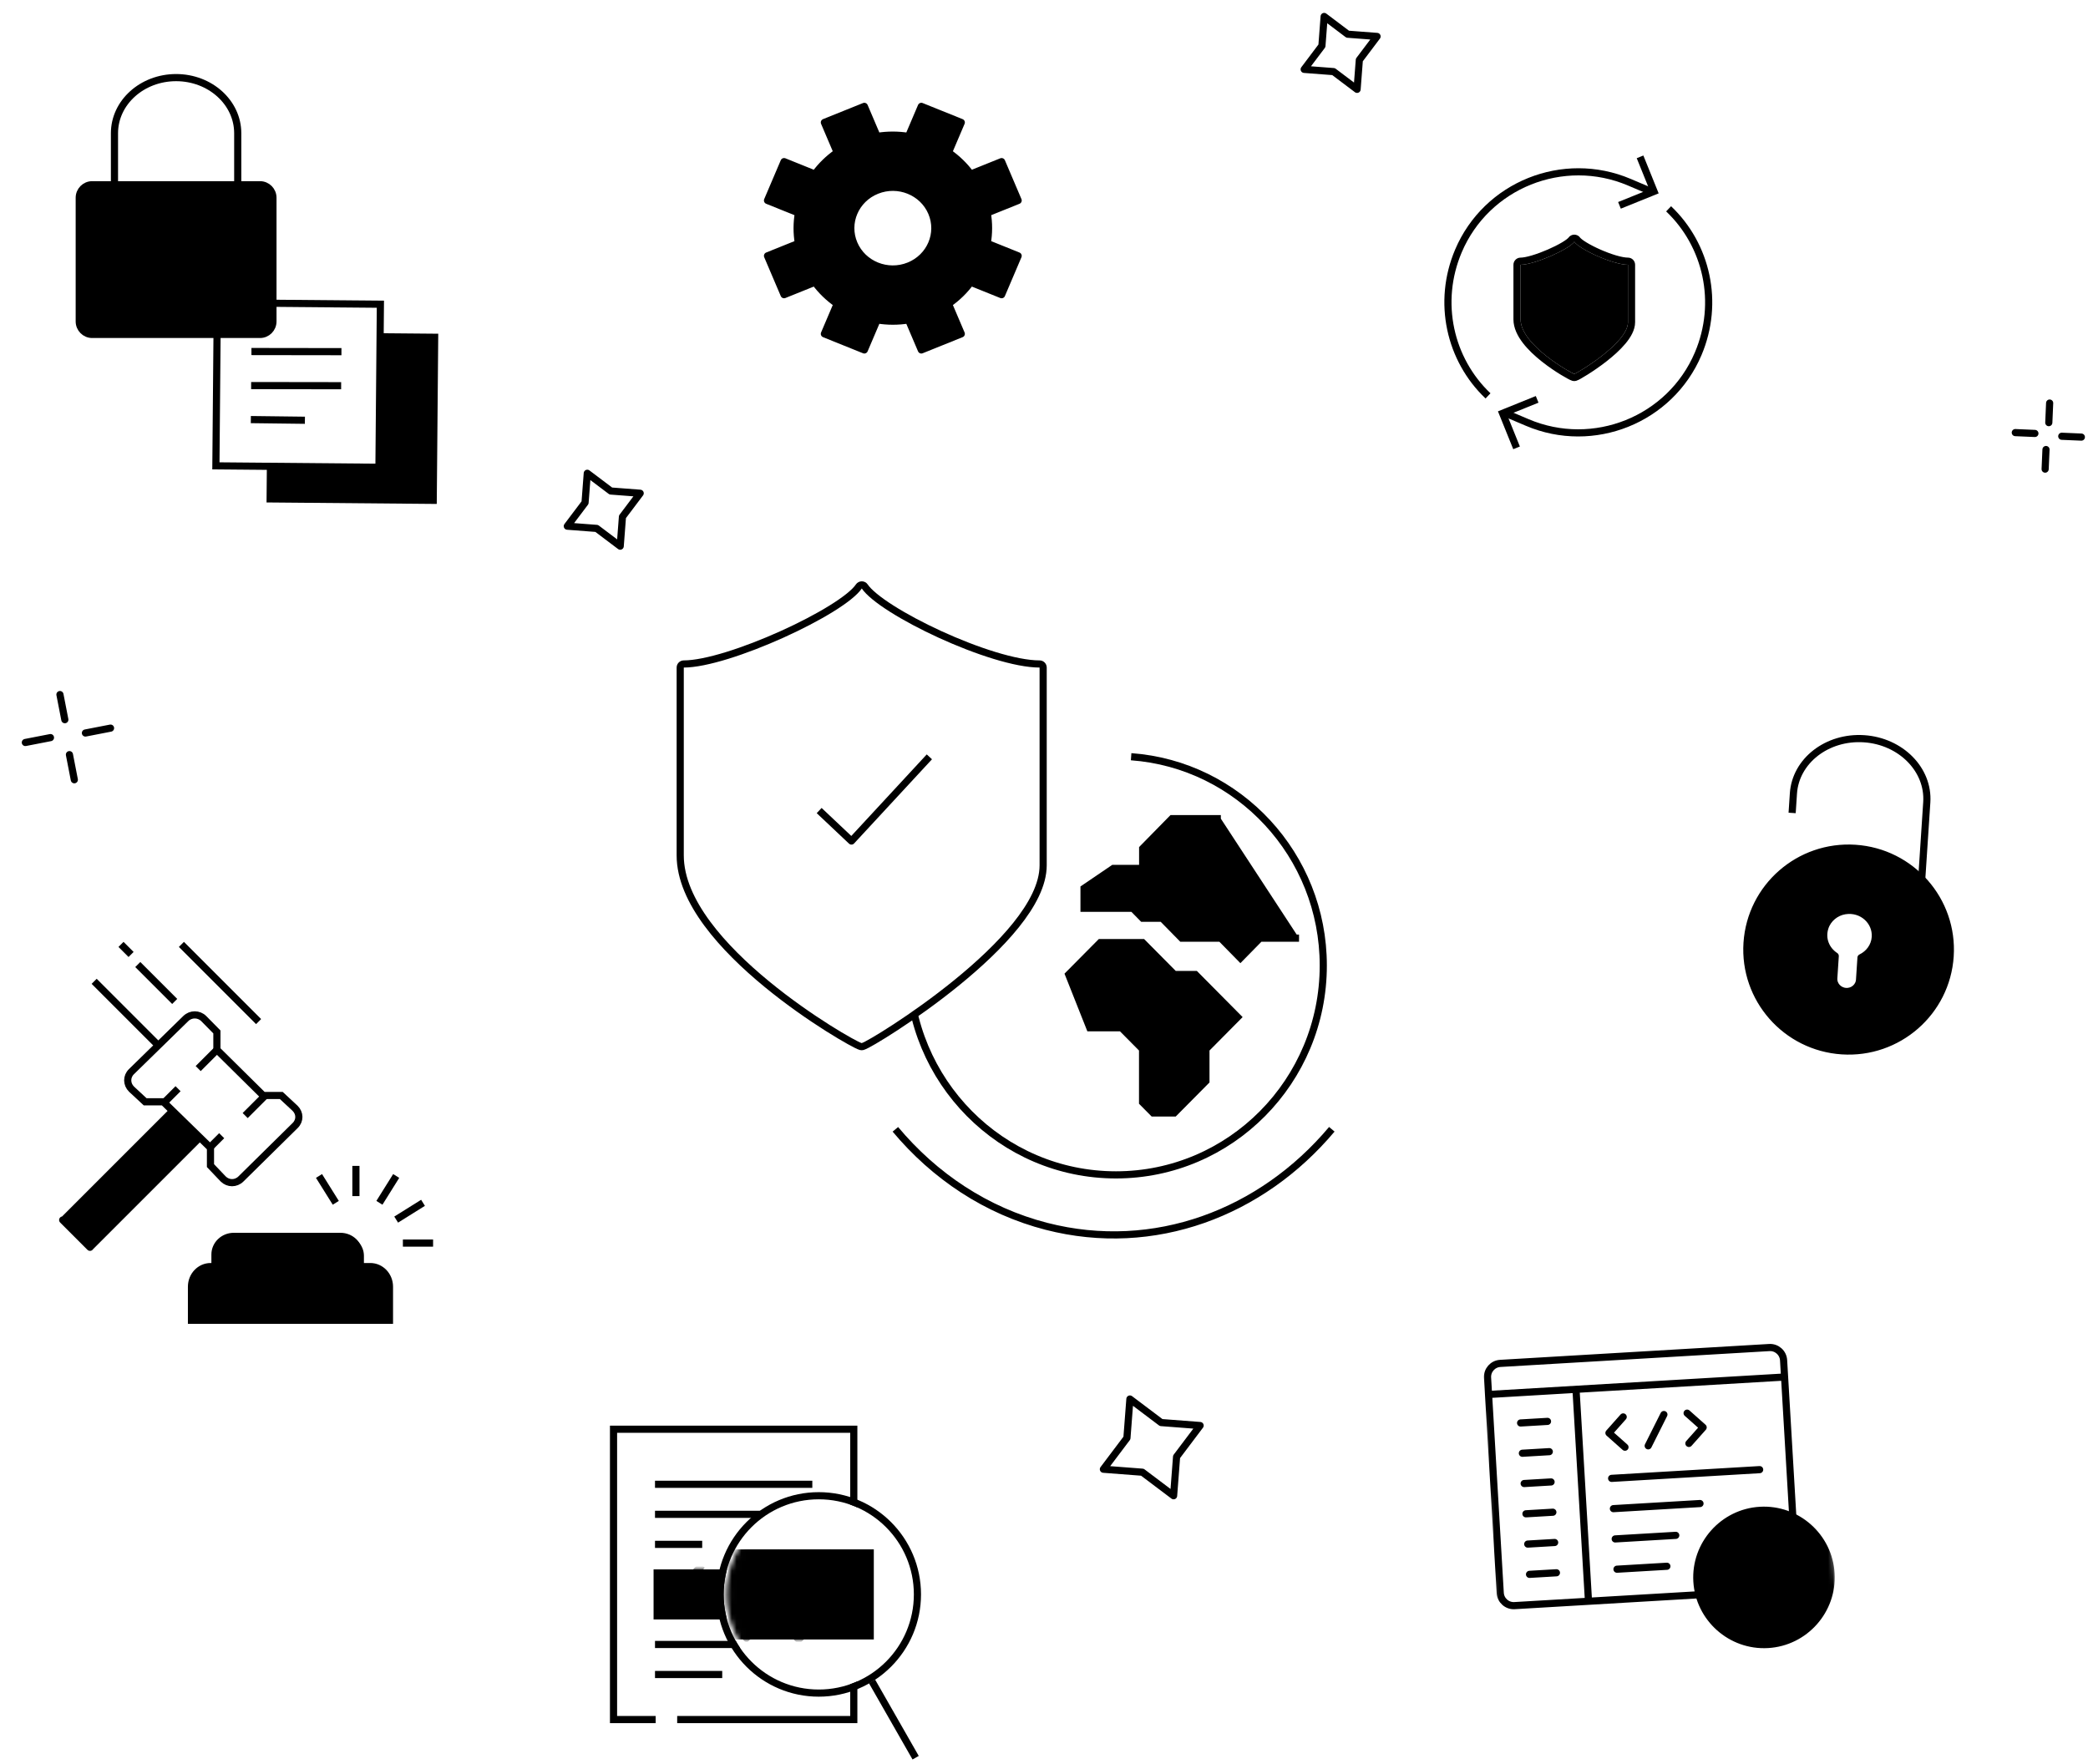 <svg width="438" height="370" viewBox="0 0 438 370" fill="none" xmlns="http://www.w3.org/2000/svg">
<rect x="56.226" y="69.689" width="35.707" height="35.707" transform="rotate(0.503 56.226 69.689)" fill="#D2ECFE" style="fill:#D2ECFE;fill:color(display-p3 0.824 0.925 0.996);fill-opacity:1;"/>
<rect x="45.588" y="63.515" width="34.207" height="34.207" transform="rotate(0.503 45.588 63.515)" fill="white" stroke="#03216C" style="fill:white;fill-opacity:1;stroke:#03216C;stroke:color(display-p3 0.012 0.129 0.423);stroke-opacity:1;" stroke-width="1.5"/>
<path d="M53.495 73.74L70.874 73.765" stroke="#03216C" style="stroke:#03216C;stroke:color(display-p3 0.012 0.129 0.423);stroke-opacity:1;" stroke-width="1.5" stroke-linecap="square"/>
<path d="M53.432 80.882L70.811 80.907" stroke="#03216C" style="stroke:#03216C;stroke:color(display-p3 0.012 0.129 0.423);stroke-opacity:1;" stroke-width="1.5" stroke-linecap="square"/>
<path d="M53.369 88.023L63.209 88.145" stroke="#03216C" style="stroke:#03216C;stroke:color(display-p3 0.012 0.129 0.423);stroke-opacity:1;" stroke-width="1.5" stroke-linecap="square"/>
<path d="M237.021 293.461L243.571 298.4L251.75 299.025L246.811 305.574L246.186 313.754L239.637 308.815L231.458 308.19L236.396 301.64L237.021 293.461Z" stroke="#03216C" style="stroke:#03216C;stroke:color(display-p3 0.012 0.129 0.423);stroke-opacity:1;" stroke-width="1.5" stroke-miterlimit="10" stroke-linecap="round" stroke-linejoin="round"/>
<path d="M277.769 3.453L282.704 7.174L288.867 7.644L285.146 12.579L284.675 18.741L279.74 15.021L273.578 14.55L277.299 9.615L277.769 3.453Z" stroke="#03216C" style="stroke:#03216C;stroke:color(display-p3 0.012 0.129 0.423);stroke-opacity:1;" stroke-width="1.5" stroke-miterlimit="10" stroke-linecap="round" stroke-linejoin="round"/>
<path d="M123.196 99.276L128.131 102.997L134.293 103.467L130.572 108.402L130.102 114.565L125.167 110.843L119.004 110.373L122.726 105.438L123.196 99.276Z" stroke="#03216C" style="stroke:#03216C;stroke:color(display-p3 0.012 0.129 0.423);stroke-opacity:1;" stroke-width="1.5" stroke-miterlimit="10" stroke-linecap="round" stroke-linejoin="round"/>
<path d="M429.777 88.657L429.954 84.546" stroke="#03216C" style="stroke:#03216C;stroke:color(display-p3 0.012 0.129 0.423);stroke-opacity:1;" stroke-width="1.5" stroke-miterlimit="22.926" stroke-linecap="round" stroke-linejoin="round"/>
<path d="M426.86 90.921L422.749 90.744" stroke="#03216C" style="stroke:#03216C;stroke:color(display-p3 0.012 0.129 0.423);stroke-opacity:1;" stroke-width="1.5" stroke-miterlimit="22.926" stroke-linecap="round" stroke-linejoin="round"/>
<path d="M429.187 94.294L429.01 98.405" stroke="#03216C" style="stroke:#03216C;stroke:color(display-p3 0.012 0.129 0.423);stroke-opacity:1;" stroke-width="1.5" stroke-miterlimit="22.926" stroke-linecap="round" stroke-linejoin="round"/>
<path d="M432.496 91.511L436.607 91.688" stroke="#03216C" style="stroke:#03216C;stroke:color(display-p3 0.012 0.129 0.423);stroke-opacity:1;" stroke-width="1.5" stroke-miterlimit="22.926" stroke-linecap="round" stroke-linejoin="round"/>
<path d="M13.6 150.964L12.575 145.694" stroke="#03216C" style="stroke:#03216C;stroke:color(display-p3 0.012 0.129 0.423);stroke-opacity:1;" stroke-width="1.5" stroke-miterlimit="22.926" stroke-linecap="round" stroke-linejoin="round"/>
<path d="M10.587 154.723L5.317 155.748" stroke="#03216C" style="stroke:#03216C;stroke:color(display-p3 0.012 0.129 0.423);stroke-opacity:1;" stroke-width="1.5" stroke-miterlimit="22.926" stroke-linecap="round" stroke-linejoin="round"/>
<path d="M14.566 158.294L15.591 163.564" stroke="#03216C" style="stroke:#03216C;stroke:color(display-p3 0.012 0.129 0.423);stroke-opacity:1;" stroke-width="1.5" stroke-miterlimit="22.926" stroke-linecap="round" stroke-linejoin="round"/>
<path d="M17.918 153.758L23.188 152.733" stroke="#03216C" style="stroke:#03216C;stroke:color(display-p3 0.012 0.129 0.423);stroke-opacity:1;" stroke-width="1.5" stroke-miterlimit="22.926" stroke-linecap="round" stroke-linejoin="round"/>
<g filter="url(#filter0_d_304_5120)">
<path d="M24.012 38.445V27.946C24.012 21.504 29.8 16.28 36.941 16.28C44.081 16.28 49.87 21.504 49.87 27.946V38.445" stroke="#03216C" style="stroke:#03216C;stroke:color(display-p3 0.012 0.129 0.423);stroke-opacity:1;" stroke-width="1.5" stroke-linejoin="round"/>
</g>
<g filter="url(#filter1_d_304_5120)">
<path fill-rule="evenodd" clip-rule="evenodd" d="M57.257 67.422C57.257 68.929 56.044 70.153 54.548 70.153H19.332C17.837 70.153 16.623 68.929 16.623 67.422V41.484C16.623 39.977 17.837 38.753 19.332 38.753H54.548C56.044 38.753 57.257 39.977 57.257 41.484V67.422Z" fill="#9AF3D8" style="fill:#9AF3D8;fill:color(display-p3 0.604 0.953 0.847);fill-opacity:1;"/>
<path fill-rule="evenodd" clip-rule="evenodd" d="M57.257 67.422C57.257 68.929 56.044 70.153 54.548 70.153H19.332C17.837 70.153 16.623 68.929 16.623 67.422V41.484C16.623 39.977 17.837 38.753 19.332 38.753H54.548C56.044 38.753 57.257 39.977 57.257 41.484V67.422Z" stroke="#03216C" style="stroke:#03216C;stroke:color(display-p3 0.012 0.129 0.423);stroke-opacity:1;" stroke-width="1.5" stroke-linejoin="round"/>
</g>
<circle cx="37.343" cy="50.73" r="2.818" fill="#03216C" style="fill:#03216C;fill:color(display-p3 0.012 0.129 0.423);fill-opacity:1;"/>
<path d="M38.843 50.73L38.843 49.23L35.843 49.23L35.843 50.73L38.843 50.73ZM35.843 61.812C35.843 62.64 36.514 63.312 37.343 63.312C38.171 63.312 38.843 62.64 38.843 61.812L35.843 61.812ZM35.843 50.73L35.843 61.812L38.843 61.812L38.843 50.73L35.843 50.73Z" fill="#03216C" style="fill:#03216C;fill:color(display-p3 0.012 0.129 0.423);fill-opacity:1;"/>
<g filter="url(#filter2_d_304_5120)">
<path d="M375.936 170.525L376.205 166.442C376.655 159.594 383.283 154.452 391.009 154.96C398.734 155.468 404.632 161.434 404.181 168.282L402.865 188.294" stroke="#03216C" style="stroke:#03216C;stroke:color(display-p3 0.012 0.129 0.423);stroke-opacity:1;" stroke-width="1.5" stroke-linejoin="round"/>
</g>
<ellipse cx="387.781" cy="199.185" rx="21.346" ry="21.284" transform="rotate(3.763 387.781 199.185)" fill="#D2ECFE" stroke="#03216C" style="fill:#D2ECFE;fill:color(display-p3 0.824 0.925 0.996);fill-opacity:1;stroke:#03216C;stroke:color(display-p3 0.012 0.129 0.423);stroke-opacity:1;" stroke-width="1.5"/>
<path fill-rule="evenodd" clip-rule="evenodd" d="M387.015 191.033C385.071 191.338 383.413 192.729 382.826 194.546C382.039 196.975 383.087 199.296 384.978 200.532L384.672 205.181C384.577 206.625 385.711 207.876 387.203 207.974C388.696 208.073 389.982 206.98 390.077 205.537L390.383 200.887C392.052 200.087 393.255 198.49 393.382 196.56C393.599 193.261 390.615 190.468 387.015 191.033Z" fill="white" stroke="#03216C" style="fill:white;fill-opacity:1;stroke:#03216C;stroke:color(display-p3 0.012 0.129 0.423);stroke-opacity:1;" stroke-width="1.5" stroke-linejoin="round"/>
<g clip-path="url(#clip0_304_5120)">
<path d="M322.447 83.77L315.202 86.697L318.13 93.943" stroke="#03216C" style="stroke:#03216C;stroke:color(display-p3 0.012 0.129 0.423);stroke-opacity:1;" stroke-width="1.5"/>
<path d="M312.141 83.041C304.131 75.441 301.368 63.399 305.936 52.635C311.813 38.784 327.927 32.337 341.777 38.218L346.36 40.163" stroke="#03216C" style="stroke:#03216C;stroke:color(display-p3 0.012 0.129 0.423);stroke-opacity:1;" stroke-width="1.5"/>
<path d="M350.024 43.803C358.034 51.404 360.796 63.448 356.228 74.21C350.351 88.063 334.236 94.509 320.386 88.628L315.805 86.683" stroke="#03216C" style="stroke:#03216C;stroke:color(display-p3 0.012 0.129 0.423);stroke-opacity:1;" stroke-width="1.5"/>
<path d="M339.716 43.075L346.961 40.148L344.033 32.902" stroke="#03216C" style="stroke:#03216C;stroke:color(display-p3 0.012 0.129 0.423);stroke-opacity:1;" stroke-width="1.5"/>
<g filter="url(#filter3_d_304_5120)">
<path fill-rule="evenodd" clip-rule="evenodd" d="M330.242 50.718C329.147 52.299 321.841 55.54 318.974 55.54V66.994C318.974 72.379 329.61 78.27 330.236 78.439C330.861 78.27 341.497 71.967 341.497 67.597V55.54C338.37 55.54 331.337 52.299 330.242 50.718Z" fill="#9AF3D8" style="fill:#9AF3D8;fill:color(display-p3 0.604 0.953 0.847);fill-opacity:1;"/>
<path d="M330.859 50.291C330.719 50.089 330.488 49.968 330.242 49.968C329.996 49.968 329.766 50.089 329.625 50.291C329.554 50.395 329.391 50.562 329.102 50.786C328.823 51.002 328.464 51.241 328.039 51.494C327.189 52 326.113 52.539 324.974 53.034C323.835 53.528 322.648 53.972 321.576 54.29C320.489 54.614 319.579 54.79 318.974 54.79C318.559 54.79 318.224 55.126 318.224 55.54V66.994C318.224 68.58 319 70.119 320.05 71.487C321.109 72.867 322.51 74.157 323.905 75.261C325.303 76.368 326.717 77.305 327.822 77.978C328.375 78.314 328.854 78.586 329.218 78.781C329.4 78.878 329.557 78.958 329.682 79.019C329.785 79.068 329.924 79.132 330.039 79.163C330.168 79.198 330.303 79.198 330.431 79.163C330.557 79.129 330.703 79.058 330.802 79.008C330.928 78.944 331.085 78.86 331.267 78.758C331.63 78.554 332.108 78.27 332.659 77.923C333.761 77.23 335.171 76.275 336.564 75.184C337.952 74.097 339.347 72.857 340.402 71.591C341.434 70.353 342.247 68.965 342.247 67.597V55.54C342.247 55.126 341.912 54.79 341.497 54.79C340.822 54.79 339.877 54.611 338.785 54.29C337.705 53.972 336.529 53.529 335.41 53.036C334.29 52.542 333.241 52.004 332.413 51.498C331.999 51.245 331.649 51.006 331.377 50.791C331.096 50.568 330.933 50.399 330.859 50.291Z" stroke="#03216C" style="stroke:#03216C;stroke:color(display-p3 0.012 0.129 0.423);stroke-opacity:1;" stroke-width="1.5" stroke-linejoin="round"/>
</g>
<path d="M327.637 64.43L329.668 66.311L334.567 61.114" stroke="#03216C" style="stroke:#03216C;stroke:color(display-p3 0.012 0.129 0.423);stroke-opacity:1;" stroke-width="1.5" stroke-linejoin="round"/>
</g>
<path d="M137.537 360.7H128.7V299.8H179.1V360.7H142.054" stroke="#03216C" style="stroke:#03216C;stroke:color(display-p3 0.012 0.129 0.423);stroke-opacity:1;" stroke-width="1.5"/>
<path d="M138.15 311.35H169.65" stroke="#03216C" style="stroke:#03216C;stroke:color(display-p3 0.012 0.129 0.423);stroke-opacity:1;" stroke-width="1.5" stroke-linecap="square"/>
<path d="M138.15 317.65H159.15" stroke="#03216C" style="stroke:#03216C;stroke:color(display-p3 0.012 0.129 0.423);stroke-opacity:1;" stroke-width="1.5" stroke-linecap="square"/>
<path d="M138.15 323.95H146.55" stroke="#03216C" style="stroke:#03216C;stroke:color(display-p3 0.012 0.129 0.423);stroke-opacity:1;" stroke-width="1.5" stroke-linecap="square"/>
<path d="M138.15 344.95H156.586" stroke="#03216C" style="stroke:#03216C;stroke:color(display-p3 0.012 0.129 0.423);stroke-opacity:1;" stroke-width="1.5" stroke-linecap="square"/>
<path d="M138.15 351.25H150.75" stroke="#03216C" style="stroke:#03216C;stroke:color(display-p3 0.012 0.129 0.423);stroke-opacity:1;" stroke-width="1.5" stroke-linecap="square"/>
<rect x="137.85" y="329.95" width="32.1" height="9" fill="#9AF3D8" stroke="#03216C" style="fill:#9AF3D8;fill:color(display-p3 0.604 0.953 0.847);fill-opacity:1;stroke:#03216C;stroke:color(display-p3 0.012 0.129 0.423);stroke-opacity:1;" stroke-width="1.5"/>
<mask id="mask0_304_5120" style="mask-type:luminance" maskUnits="userSpaceOnUse" x="137" y="329" width="34" height="11">
<rect x="137.85" y="329.95" width="32.1" height="9" fill="white" stroke="white" style="fill:white;fill-opacity:1;stroke:white;stroke-opacity:1;" stroke-width="1.5"/>
</mask>
<g mask="url(#mask0_304_5120)">
<path d="M151.294 330.25L143.399 338.145" stroke="#03216C" style="stroke:#03216C;stroke:color(display-p3 0.012 0.129 0.423);stroke-opacity:1;" stroke-width="1.5" stroke-linecap="square"/>
<path d="M157.05 330.25L149.155 338.145" stroke="#03216C" style="stroke:#03216C;stroke:color(display-p3 0.012 0.129 0.423);stroke-opacity:1;" stroke-width="1.5" stroke-linecap="square"/>
<path d="M163.35 330.25L155.455 338.145" stroke="#03216C" style="stroke:#03216C;stroke:color(display-p3 0.012 0.129 0.423);stroke-opacity:1;" stroke-width="1.5" stroke-linecap="square"/>
<path d="M169.65 330.25L161.755 338.145" stroke="#03216C" style="stroke:#03216C;stroke:color(display-p3 0.012 0.129 0.423);stroke-opacity:1;" stroke-width="1.5" stroke-linecap="square"/>
<path d="M146.776 328.866L138.881 336.761" stroke="#03216C" style="stroke:#03216C;stroke:color(display-p3 0.012 0.129 0.423);stroke-opacity:1;" stroke-width="1.5" stroke-linecap="square"/>
</g>
<g filter="url(#filter4_d_304_5120)">
<circle cx="171.75" cy="334.45" r="19.95" fill="white" style="fill:white;fill-opacity:1;"/>
<circle cx="171.75" cy="334.45" r="20.7" stroke="#03216C" style="stroke:#03216C;stroke:color(display-p3 0.012 0.129 0.423);stroke-opacity:1;" stroke-width="1.5"/>
</g>
<mask id="mask1_304_5120" style="mask-type:luminance" maskUnits="userSpaceOnUse" x="152" y="315" width="40" height="39">
<circle cx="171.749" cy="334.45" r="18.6" fill="white" stroke="white" style="fill:white;fill-opacity:1;stroke:white;stroke-opacity:1;" stroke-width="1.5"/>
</mask>
<g mask="url(#mask1_304_5120)">
<rect x="150.449" y="325.75" width="32.1" height="17.4" fill="#9AF3D8" stroke="#03216C" style="fill:#9AF3D8;fill:color(display-p3 0.604 0.953 0.847);fill-opacity:1;stroke:#03216C;stroke:color(display-p3 0.012 0.129 0.423);stroke-opacity:1;" stroke-width="1.5"/>
<mask id="mask2_304_5120" style="mask-type:luminance" maskUnits="userSpaceOnUse" x="147" y="324" width="35" height="20">
<rect x="148.35" y="325.75" width="32.1" height="17.4" fill="white" stroke="white" style="fill:white;fill-opacity:1;stroke:white;stroke-opacity:1;" stroke-width="1.5"/>
</mask>
<g mask="url(#mask2_304_5120)">
<path d="M163.349 326.05L150.827 338.572" stroke="#03216C" style="stroke:#03216C;stroke:color(display-p3 0.012 0.129 0.423);stroke-opacity:1;" stroke-width="1.5" stroke-linecap="square"/>
<path d="M174.143 326.049L156.587 343.605" stroke="#03216C" style="stroke:#03216C;stroke:color(display-p3 0.012 0.129 0.423);stroke-opacity:1;" stroke-width="1.5" stroke-linecap="square"/>
<path d="M183.909 327.54L167.55 343.9" stroke="#03216C" style="stroke:#03216C;stroke:color(display-p3 0.012 0.129 0.423);stroke-opacity:1;" stroke-width="1.5" stroke-linecap="square"/>
</g>
</g>
<path d="M183.301 353.35L191.701 368.05" stroke="#03216C" style="stroke:#03216C;stroke:color(display-p3 0.012 0.129 0.423);stroke-opacity:1;" stroke-width="1.5" stroke-linecap="square"/>
<path fill-rule="evenodd" clip-rule="evenodd" d="M213.577 42.051L210.106 33.904L203.622 36.512C202.32 34.737 200.738 33.221 198.963 31.99L201.649 25.688L193.267 22.312L190.581 28.615C188.429 28.265 186.209 28.253 183.996 28.611L181.312 22.312L172.928 25.686L175.612 31.984C173.786 33.252 172.225 34.789 170.959 36.514L164.474 33.901L161 42.049L167.488 44.659C167.128 46.748 167.113 48.905 167.481 51.058L161 53.666L164.474 61.814L170.955 59.205C172.26 60.98 173.839 62.496 175.614 63.727L172.928 70.029L181.312 73.405L183.998 67.1C186.148 67.452 188.368 67.466 190.581 67.106L193.267 73.405L201.649 70.029L198.965 63.731C200.794 62.465 202.354 60.928 203.618 59.203L210.106 61.816L213.577 53.669L207.092 51.056C207.451 48.967 207.466 46.81 207.096 44.659L213.577 42.051Z" fill="#D2ECFE" stroke="#03216C" style="fill:#D2ECFE;fill:color(display-p3 0.824 0.925 0.996);fill-opacity:1;stroke:#03216C;stroke:color(display-p3 0.012 0.129 0.423);stroke-opacity:1;" stroke-width="1.5" stroke-linejoin="round"/>
<path fill-rule="evenodd" clip-rule="evenodd" d="M195.432 44.58C197.295 48.951 195.16 53.962 190.663 55.772C186.165 57.582 181.008 55.507 179.146 51.135C177.283 46.764 179.418 41.755 183.916 39.945C188.413 38.136 193.57 40.21 195.432 44.58Z" fill="white" stroke="#03216C" style="fill:white;fill-opacity:1;stroke:#03216C;stroke:color(display-p3 0.012 0.129 0.423);stroke-opacity:1;" stroke-width="1.5" stroke-linejoin="round"/>
<path d="M28.903 202.324L36.647 210.067" stroke="#03216C" style="stroke:#03216C;stroke:color(display-p3 0.012 0.129 0.423);stroke-opacity:1;" stroke-width="1.5"/>
<path d="M25.384 198.1L27.496 200.212" stroke="#03216C" style="stroke:#03216C;stroke:color(display-p3 0.012 0.129 0.423);stroke-opacity:1;" stroke-width="1.5"/>
<path d="M38.055 198.1L54.245 214.291" stroke="#03216C" style="stroke:#03216C;stroke:color(display-p3 0.012 0.129 0.423);stroke-opacity:1;" stroke-width="1.5"/>
<path d="M19.752 205.843L35.943 222.034" stroke="#03216C" style="stroke:#03216C;stroke:color(display-p3 0.012 0.129 0.423);stroke-opacity:1;" stroke-width="1.5"/>
<path d="M74.661 250.898V244.562" stroke="#03216C" style="stroke:#03216C;stroke:color(display-p3 0.012 0.129 0.423);stroke-opacity:1;" stroke-width="1.5"/>
<path d="M79.589 252.306L83.109 246.674" stroke="#03216C" style="stroke:#03216C;stroke:color(display-p3 0.012 0.129 0.423);stroke-opacity:1;" stroke-width="1.5"/>
<path d="M83.106 255.826L88.737 252.306" stroke="#03216C" style="stroke:#03216C;stroke:color(display-p3 0.012 0.129 0.423);stroke-opacity:1;" stroke-width="1.5"/>
<path d="M84.514 260.754H90.849" stroke="#03216C" style="stroke:#03216C;stroke:color(display-p3 0.012 0.129 0.423);stroke-opacity:1;" stroke-width="1.5"/>
<path d="M70.437 252.305L66.917 246.674" stroke="#03216C" style="stroke:#03216C;stroke:color(display-p3 0.012 0.129 0.423);stroke-opacity:1;" stroke-width="1.5"/>
<path fill-rule="evenodd" clip-rule="evenodd" d="M45.095 235.399L39.475 229.778L13.245 256.007C12.211 254.973 19.9 262.662 18.866 261.628L45.095 235.399Z" fill="#F1F9FF" style="fill:#F1F9FF;fill:color(display-p3 0.945 0.977 1);fill-opacity:1;"/>
<path fill-rule="evenodd" clip-rule="evenodd" d="M18.866 261.628L45.095 235.399L39.475 229.778L13.245 256.007C12.211 254.973 19.9 262.662 18.866 261.628Z" stroke="#03216C" style="stroke:#03216C;stroke:color(display-p3 0.012 0.129 0.423);stroke-opacity:1;" stroke-width="1.5"/>
<path fill-rule="evenodd" clip-rule="evenodd" d="M27.592 228.463L30.448 231.117H34.258L44.151 240.764V244.502L46.821 247.306C47.874 248.339 49.486 248.339 50.536 247.306L61.916 236.09C62.968 235.056 62.945 233.507 61.893 232.475L59.013 229.795H55.205L45.498 220.199V216.461L42.734 213.657C41.683 212.625 40.024 212.625 38.972 213.657L27.568 224.798C26.518 225.831 26.541 227.43 27.592 228.463" fill="white" style="fill:white;fill-opacity:1;"/>
<path fill-rule="evenodd" clip-rule="evenodd" d="M27.592 228.463L30.448 231.117H34.258L44.151 240.764V244.502L46.821 247.306C47.874 248.339 49.486 248.339 50.536 247.306L61.916 236.09C62.968 235.056 62.945 233.507 61.893 232.475L59.013 229.795H55.205L45.498 220.199V216.461L42.734 213.657C41.683 212.625 40.024 212.625 38.972 213.657L27.568 224.798C26.518 225.831 26.541 227.43 27.592 228.463Z" stroke="#03216C" style="stroke:#03216C;stroke:color(display-p3 0.012 0.129 0.423);stroke-opacity:1;" stroke-width="1.5"/>
<path d="M45.799 219.923L41.575 224.146" stroke="#03216C" style="stroke:#03216C;stroke:color(display-p3 0.012 0.129 0.423);stroke-opacity:1;" stroke-width="1.5"/>
<path d="M55.654 229.778L51.431 234.002" stroke="#03216C" style="stroke:#03216C;stroke:color(display-p3 0.012 0.129 0.423);stroke-opacity:1;" stroke-width="1.5"/>
<path d="M37.351 228.37L34.535 231.186" stroke="#03216C" style="stroke:#03216C;stroke:color(display-p3 0.012 0.129 0.423);stroke-opacity:1;" stroke-width="1.5"/>
<path d="M46.503 238.226L43.688 241.042" stroke="#03216C" style="stroke:#03216C;stroke:color(display-p3 0.012 0.129 0.423);stroke-opacity:1;" stroke-width="1.5"/>
<path fill-rule="evenodd" clip-rule="evenodd" d="M77.68 266.114H76.34V263.407C76.34 261.164 74.541 259.346 72.321 259.346H49.544C47.324 259.346 45.525 261.164 45.525 263.407V266.114H44.185C41.965 266.114 40.166 267.933 40.166 270.176V276.944H81.699V270.176C81.699 267.933 79.9 266.114 77.68 266.114" fill="#D2ECFE" style="fill:#D2ECFE;fill:color(display-p3 0.824 0.925 0.996);fill-opacity:1;"/>
<path d="M45.094 265.681V263.147C45.094 261.047 46.861 259.346 49.042 259.346H71.415C73.596 259.346 75.364 261.047 75.364 263.147V265.681" stroke="#03216C" style="stroke:#03216C;stroke:color(display-p3 0.012 0.129 0.423);stroke-opacity:1;" stroke-width="1.5"/>
<path d="M58.923 265.682H44.185C41.965 265.682 40.166 267.572 40.166 269.905V276.945H81.699V269.905C81.699 267.572 79.9 265.682 77.68 265.682H69.641" stroke="#03216C" style="stroke:#03216C;stroke:color(display-p3 0.012 0.129 0.423);stroke-opacity:1;" stroke-width="1.5"/>
<path d="M61.991 265.682H64.807" stroke="#03216C" style="stroke:#03216C;stroke:color(display-p3 0.012 0.129 0.423);stroke-opacity:1;" stroke-width="1.5"/>
<path d="M187.821 236.891C196.037 246.711 206.887 253.999 219.524 257.241C242.095 263.039 264.62 254.445 279.376 236.88" stroke="#F1F1F1" style="stroke:#F1F1F1;stroke:color(display-p3 0.945 0.945 0.945);stroke-opacity:1;" stroke-width="1.5"/>
<path fill-rule="evenodd" clip-rule="evenodd" d="M273.005 203.918C273.005 228.14 253.535 247.775 229.517 247.775C205.498 247.775 186.028 228.14 186.028 203.918C186.028 179.695 205.498 160.06 229.517 160.06C253.535 160.06 273.005 179.695 273.005 203.918" fill="white" style="fill:white;fill-opacity:1;"/>
<path d="M237.278 158.731C259.809 160.376 277.585 179.356 277.585 202.531C277.585 226.785 258.114 246.446 234.096 246.446C210.078 246.446 190.607 226.785 190.607 202.531C190.607 196.86 191.672 191.441 193.609 186.464" stroke="#03216C" style="stroke:#03216C;stroke:color(display-p3 0.012 0.129 0.423);stroke-opacity:1;" stroke-width="1.5"/>
<path fill-rule="evenodd" clip-rule="evenodd" d="M256.097 171.726H245.847L239.697 177.991V182.168H233.547L227.397 186.345V190.522H237.647L239.697 192.611H243.797L247.897 196.788H256.097L260.197 200.965L264.297 196.788H272.497" fill="#9AF3D8" style="fill:#9AF3D8;fill:color(display-p3 0.604 0.953 0.847);fill-opacity:1;"/>
<path d="M256.097 171.726H245.847L239.697 177.991V182.168H233.547L227.397 186.345V190.522H237.647L239.697 192.611H243.797L247.897 196.788H256.097L260.197 200.965L264.297 196.788H272.497" stroke="#03216C" style="stroke:#03216C;stroke:color(display-p3 0.012 0.129 0.423);stroke-opacity:1;" stroke-width="1.5"/>
<path fill-rule="evenodd" clip-rule="evenodd" d="M250.752 204.416H246.323L239.679 197.716H230.82L224.176 204.416L228.605 215.584H235.249L239.679 220.051V231.218L241.893 233.452H246.323L252.967 226.751V220.051L259.611 213.35L250.752 204.416Z" fill="#9AF3D8" stroke="#03216C" style="fill:#9AF3D8;fill:color(display-p3 0.604 0.953 0.847);fill-opacity:1;stroke:#03216C;stroke:color(display-p3 0.012 0.129 0.423);stroke-opacity:1;" stroke-width="1.5"/>
<path d="M181.402 123.021C181.263 122.813 181.029 122.688 180.778 122.688C180.527 122.688 180.293 122.813 180.154 123.021C179.764 123.607 179.058 124.319 178.052 125.127C177.056 125.928 175.803 126.792 174.355 127.687C171.461 129.476 167.828 131.365 164.003 133.089C160.179 134.812 156.178 136.364 152.551 137.484C148.907 138.609 145.699 139.278 143.439 139.278C143.025 139.278 142.689 139.614 142.689 140.028V179.43C142.689 184.292 144.997 189.19 148.376 193.761C151.763 198.343 156.284 202.676 160.845 206.424C165.409 210.176 170.036 213.361 173.651 215.644C175.459 216.787 177.018 217.706 178.194 218.359C178.781 218.686 179.277 218.948 179.662 219.14C180.024 219.32 180.345 219.467 180.553 219.525C180.686 219.562 180.827 219.562 180.959 219.525C181.177 219.464 181.506 219.306 181.865 219.118C182.251 218.916 182.746 218.64 183.333 218.298C184.508 217.612 186.066 216.652 187.872 215.471C191.485 213.111 196.107 209.861 200.666 206.155C205.221 202.452 209.736 198.276 213.119 194.062C216.482 189.874 218.823 185.529 218.823 181.504V140.028C218.823 139.614 218.488 139.278 218.073 139.278C215.593 139.278 212.277 138.606 208.603 137.483C204.942 136.364 200.975 134.813 197.212 133.091C193.448 131.368 189.902 129.479 187.08 127.691C184.222 125.88 182.212 124.236 181.402 123.021Z" fill="white" stroke="#03216C" style="fill:white;fill-opacity:1;stroke:#03216C;stroke:color(display-p3 0.012 0.129 0.423);stroke-opacity:1;" stroke-width="1.5" stroke-linejoin="round"/>
<path d="M171.836 170.025L178.613 176.418L194.954 158.758" stroke="#03216C" style="stroke:#03216C;stroke:color(display-p3 0.012 0.129 0.423);stroke-opacity:1;" stroke-width="1.5" stroke-linejoin="round"/>
<mask id="mask3_304_5120" style="mask-type:luminance" maskUnits="userSpaceOnUse" x="310" y="276" width="76" height="77">
<path d="M310.179 281.175L381.722 276.956L385.94 348.499L314.397 352.717L310.179 281.175Z" fill="white" style="fill:white;fill-opacity:1;"/>
</mask>
<g mask="url(#mask3_304_5120)">
<path d="M357.777 334.438L317.694 336.802C316.142 336.893 314.796 335.698 314.705 334.146L312.042 288.982C311.95 287.429 313.146 286.084 314.698 285.993L371.153 282.664C372.705 282.572 374.05 283.768 374.142 285.32L376.199 320.217" fill="white" style="fill:white;fill-opacity:1;"/>
<path d="M357.777 334.438L317.694 336.802C316.142 336.893 314.796 335.698 314.705 334.146L312.042 288.982C311.95 287.429 313.146 286.084 314.698 285.993L371.153 282.664C372.705 282.572 374.05 283.768 374.142 285.32L376.199 320.217" stroke="#03216C" style="stroke:#03216C;stroke:color(display-p3 0.012 0.129 0.423);stroke-opacity:1;" stroke-width="1.5" stroke-miterlimit="22.926" stroke-linecap="round" stroke-linejoin="round"/>
<path d="M312.955 292.468L373.644 288.89" stroke="#03216C" style="stroke:#03216C;stroke:color(display-p3 0.012 0.129 0.423);stroke-opacity:1;" stroke-width="1.5" stroke-miterlimit="22.926" stroke-linecap="round" stroke-linejoin="round"/>
<path d="M318.976 298.487L324.621 298.154" stroke="#03216C" style="stroke:#03216C;stroke:color(display-p3 0.012 0.129 0.423);stroke-opacity:1;" stroke-width="1.5" stroke-miterlimit="22.926" stroke-linecap="round" stroke-linejoin="round"/>
<path d="M319.35 304.838L324.995 304.505" stroke="#03216C" style="stroke:#03216C;stroke:color(display-p3 0.012 0.129 0.423);stroke-opacity:1;" stroke-width="1.5" stroke-miterlimit="22.926" stroke-linecap="round" stroke-linejoin="round"/>
<path d="M319.724 311.189L325.369 310.856" stroke="#03216C" style="stroke:#03216C;stroke:color(display-p3 0.012 0.129 0.423);stroke-opacity:1;" stroke-width="1.5" stroke-miterlimit="22.926" stroke-linecap="round" stroke-linejoin="round"/>
<path d="M320.099 317.54L325.744 317.207" stroke="#03216C" style="stroke:#03216C;stroke:color(display-p3 0.012 0.129 0.423);stroke-opacity:1;" stroke-width="1.5" stroke-miterlimit="22.926" stroke-linecap="round" stroke-linejoin="round"/>
<path d="M320.473 323.891L326.118 323.558" stroke="#03216C" style="stroke:#03216C;stroke:color(display-p3 0.012 0.129 0.423);stroke-opacity:1;" stroke-width="1.5" stroke-miterlimit="22.926" stroke-linecap="round" stroke-linejoin="round"/>
<path d="M320.848 330.242L326.493 329.91" stroke="#03216C" style="stroke:#03216C;stroke:color(display-p3 0.012 0.129 0.423);stroke-opacity:1;" stroke-width="1.5" stroke-miterlimit="22.926" stroke-linecap="round" stroke-linejoin="round"/>
<path d="M330.639 292.134L333.177 335.18" stroke="#03216C" style="stroke:#03216C;stroke:color(display-p3 0.012 0.129 0.423);stroke-opacity:1;" stroke-width="1.5" stroke-miterlimit="22.926" stroke-linecap="round" stroke-linejoin="round"/>
<path d="M338.072 310.107L369.122 308.276" stroke="#03216C" style="stroke:#03216C;stroke:color(display-p3 0.012 0.129 0.423);stroke-opacity:1;" stroke-width="1.5" stroke-miterlimit="22.926" stroke-linecap="round" stroke-linejoin="round"/>
<path d="M338.446 316.458L356.609 315.387" stroke="#03216C" style="stroke:#03216C;stroke:color(display-p3 0.012 0.129 0.423);stroke-opacity:1;" stroke-width="1.5" stroke-miterlimit="22.926" stroke-linecap="round" stroke-linejoin="round"/>
<path d="M338.821 322.809L351.523 322.06" stroke="#03216C" style="stroke:#03216C;stroke:color(display-p3 0.012 0.129 0.423);stroke-opacity:1;" stroke-width="1.5" stroke-miterlimit="22.926" stroke-linecap="round" stroke-linejoin="round"/>
<path d="M339.195 329.161L349.661 328.544" stroke="#03216C" style="stroke:#03216C;stroke:color(display-p3 0.012 0.129 0.423);stroke-opacity:1;" stroke-width="1.5" stroke-miterlimit="22.926" stroke-linecap="round" stroke-linejoin="round"/>
<path d="M349.036 296.714L345.744 303.281" stroke="#03216C" style="stroke:#03216C;stroke:color(display-p3 0.012 0.129 0.423);stroke-opacity:1;" stroke-width="1.5" stroke-miterlimit="22.926" stroke-linecap="round" stroke-linejoin="round"/>
<path d="M340.873 303.569L337.51 300.58L340.498 297.218" stroke="#03216C" style="stroke:#03216C;stroke:color(display-p3 0.012 0.129 0.423);stroke-opacity:1;" stroke-width="1.5" stroke-miterlimit="22.926" stroke-linecap="round" stroke-linejoin="round"/>
<path d="M354.281 302.778L357.27 299.415L353.907 296.427" stroke="#03216C" style="stroke:#03216C;stroke:color(display-p3 0.012 0.129 0.423);stroke-opacity:1;" stroke-width="1.5" stroke-miterlimit="22.926" stroke-linecap="round" stroke-linejoin="round"/>
<path fill-rule="evenodd" clip-rule="evenodd" d="M370.904 345.703C379.067 345.221 385.331 338.172 384.85 330.01C384.369 321.847 377.319 315.583 369.157 316.064C360.995 316.545 354.73 323.595 355.211 331.757C355.692 339.919 362.742 346.184 370.904 345.703Z" fill="#9AF3D8" style="fill:#9AF3D8;fill:color(display-p3 0.604 0.953 0.847);fill-opacity:1;"/>
<path d="M369.655 324.532C371.452 324.426 373.008 325.809 373.114 327.606L373.478 333.775C373.584 335.572 372.2 337.128 370.404 337.234C368.608 337.34 367.051 335.957 366.945 334.161L366.581 327.991C366.475 326.195 367.859 324.638 369.655 324.532Z" stroke="#03216C" style="stroke:#03216C;stroke:color(display-p3 0.012 0.129 0.423);stroke-opacity:1;" stroke-width="1.5" stroke-miterlimit="22.926" stroke-linecap="round" stroke-linejoin="round"/>
<path d="M366.096 327.207L364.173 326.271" stroke="#03216C" style="stroke:#03216C;stroke:color(display-p3 0.012 0.129 0.423);stroke-opacity:1;" stroke-width="1.5" stroke-miterlimit="22.926" stroke-linecap="round" stroke-linejoin="round"/>
<path d="M373.386 326.846L375.305 325.615" stroke="#03216C" style="stroke:#03216C;stroke:color(display-p3 0.012 0.129 0.423);stroke-opacity:1;" stroke-width="1.5" stroke-miterlimit="22.926" stroke-linecap="round" stroke-linejoin="round"/>
<path d="M366.675 334.92L364.756 336.151" stroke="#03216C" style="stroke:#03216C;stroke:color(display-p3 0.012 0.129 0.423);stroke-opacity:1;" stroke-width="1.5" stroke-miterlimit="22.926" stroke-linecap="round" stroke-linejoin="round"/>
<path d="M373.837 334.498L375.887 335.495" stroke="#03216C" style="stroke:#03216C;stroke:color(display-p3 0.012 0.129 0.423);stroke-opacity:1;" stroke-width="1.5" stroke-miterlimit="22.926" stroke-linecap="round" stroke-linejoin="round"/>
<path d="M366.038 331.118L363.679 331.258" stroke="#03216C" style="stroke:#03216C;stroke:color(display-p3 0.012 0.129 0.423);stroke-opacity:1;" stroke-width="1.5" stroke-miterlimit="22.926" stroke-linecap="round" stroke-linejoin="round"/>
<path d="M376.382 330.509L374.022 330.648" stroke="#03216C" style="stroke:#03216C;stroke:color(display-p3 0.012 0.129 0.423);stroke-opacity:1;" stroke-width="1.5" stroke-miterlimit="22.926" stroke-linecap="round" stroke-linejoin="round"/>
</g>
<defs>
<filter id="filter0_d_304_5120" x="23.262" y="15.53" width="27.358" height="22.914" filterUnits="userSpaceOnUse" color-interpolation-filters="sRGB">
<feFlood flood-opacity="0" result="BackgroundImageFix"/>
<feColorMatrix in="SourceAlpha" type="matrix" values="0 0 0 0 0 0 0 0 0 0 0 0 0 0 0 0 0 0 127 0" result="hardAlpha"/>
<feOffset/>
<feColorMatrix type="matrix" values="0 0 0 0 1 0 0 0 0 1 0 0 0 0 1 0 0 0 1 0"/>
<feBlend mode="normal" in2="BackgroundImageFix" result="effect1_dropShadow_304_5120"/>
<feBlend mode="normal" in="SourceGraphic" in2="effect1_dropShadow_304_5120" result="shape"/>
</filter>
<filter id="filter1_d_304_5120" x="15.873" y="38.003" width="42.134" height="32.899" filterUnits="userSpaceOnUse" color-interpolation-filters="sRGB">
<feFlood flood-opacity="0" result="BackgroundImageFix"/>
<feColorMatrix in="SourceAlpha" type="matrix" values="0 0 0 0 0 0 0 0 0 0 0 0 0 0 0 0 0 0 127 0" result="hardAlpha"/>
<feOffset/>
<feColorMatrix type="matrix" values="0 0 0 0 1 0 0 0 0 1 0 0 0 0 1 0 0 0 1 0"/>
<feBlend mode="normal" in2="BackgroundImageFix" result="effect1_dropShadow_304_5120"/>
<feBlend mode="normal" in="SourceGraphic" in2="effect1_dropShadow_304_5120" result="shape"/>
</filter>
<filter id="filter2_d_304_5120" x="375.188" y="154.176" width="29.768" height="34.167" filterUnits="userSpaceOnUse" color-interpolation-filters="sRGB">
<feFlood flood-opacity="0" result="BackgroundImageFix"/>
<feColorMatrix in="SourceAlpha" type="matrix" values="0 0 0 0 0 0 0 0 0 0 0 0 0 0 0 0 0 0 127 0" result="hardAlpha"/>
<feOffset/>
<feColorMatrix type="matrix" values="0 0 0 0 1 0 0 0 0 1 0 0 0 0 1 0 0 0 1 0"/>
<feBlend mode="normal" in2="BackgroundImageFix" result="effect1_dropShadow_304_5120"/>
<feBlend mode="normal" in="SourceGraphic" in2="effect1_dropShadow_304_5120" result="shape"/>
</filter>
<filter id="filter3_d_304_5120" x="317.474" y="49.218" width="25.523" height="30.722" filterUnits="userSpaceOnUse" color-interpolation-filters="sRGB">
<feFlood flood-opacity="0" result="BackgroundImageFix"/>
<feColorMatrix in="SourceAlpha" type="matrix" values="0 0 0 0 0 0 0 0 0 0 0 0 0 0 0 0 0 0 127 0" result="hardAlpha"/>
<feOffset/>
<feColorMatrix type="matrix" values="0 0 0 0 1 0 0 0 0 1 0 0 0 0 1 0 0 0 1 0"/>
<feBlend mode="normal" in2="BackgroundImageFix" result="effect1_dropShadow_304_5120"/>
<feBlend mode="normal" in="SourceGraphic" in2="effect1_dropShadow_304_5120" result="shape"/>
</filter>
<filter id="filter4_d_304_5120" x="148.95" y="311.65" width="45.6" height="45.6" filterUnits="userSpaceOnUse" color-interpolation-filters="sRGB">
<feFlood flood-opacity="0" result="BackgroundImageFix"/>
<feColorMatrix in="SourceAlpha" type="matrix" values="0 0 0 0 0 0 0 0 0 0 0 0 0 0 0 0 0 0 127 0" result="hardAlpha"/>
<feMorphology radius="1.35" operator="dilate" in="SourceAlpha" result="effect1_dropShadow_304_5120"/>
<feOffset/>
<feColorMatrix type="matrix" values="0 0 0 0 1 0 0 0 0 1 0 0 0 0 1 0 0 0 1 0"/>
<feBlend mode="normal" in2="BackgroundImageFix" result="effect1_dropShadow_304_5120"/>
<feBlend mode="normal" in="SourceGraphic" in2="effect1_dropShadow_304_5120" result="shape"/>
</filter>
<clipPath id="clip0_304_5120">
<rect width="67" height="67" fill="white" style="fill:white;fill-opacity:1;" transform="translate(298 30.317)"/>
</clipPath>
</defs>
</svg>
